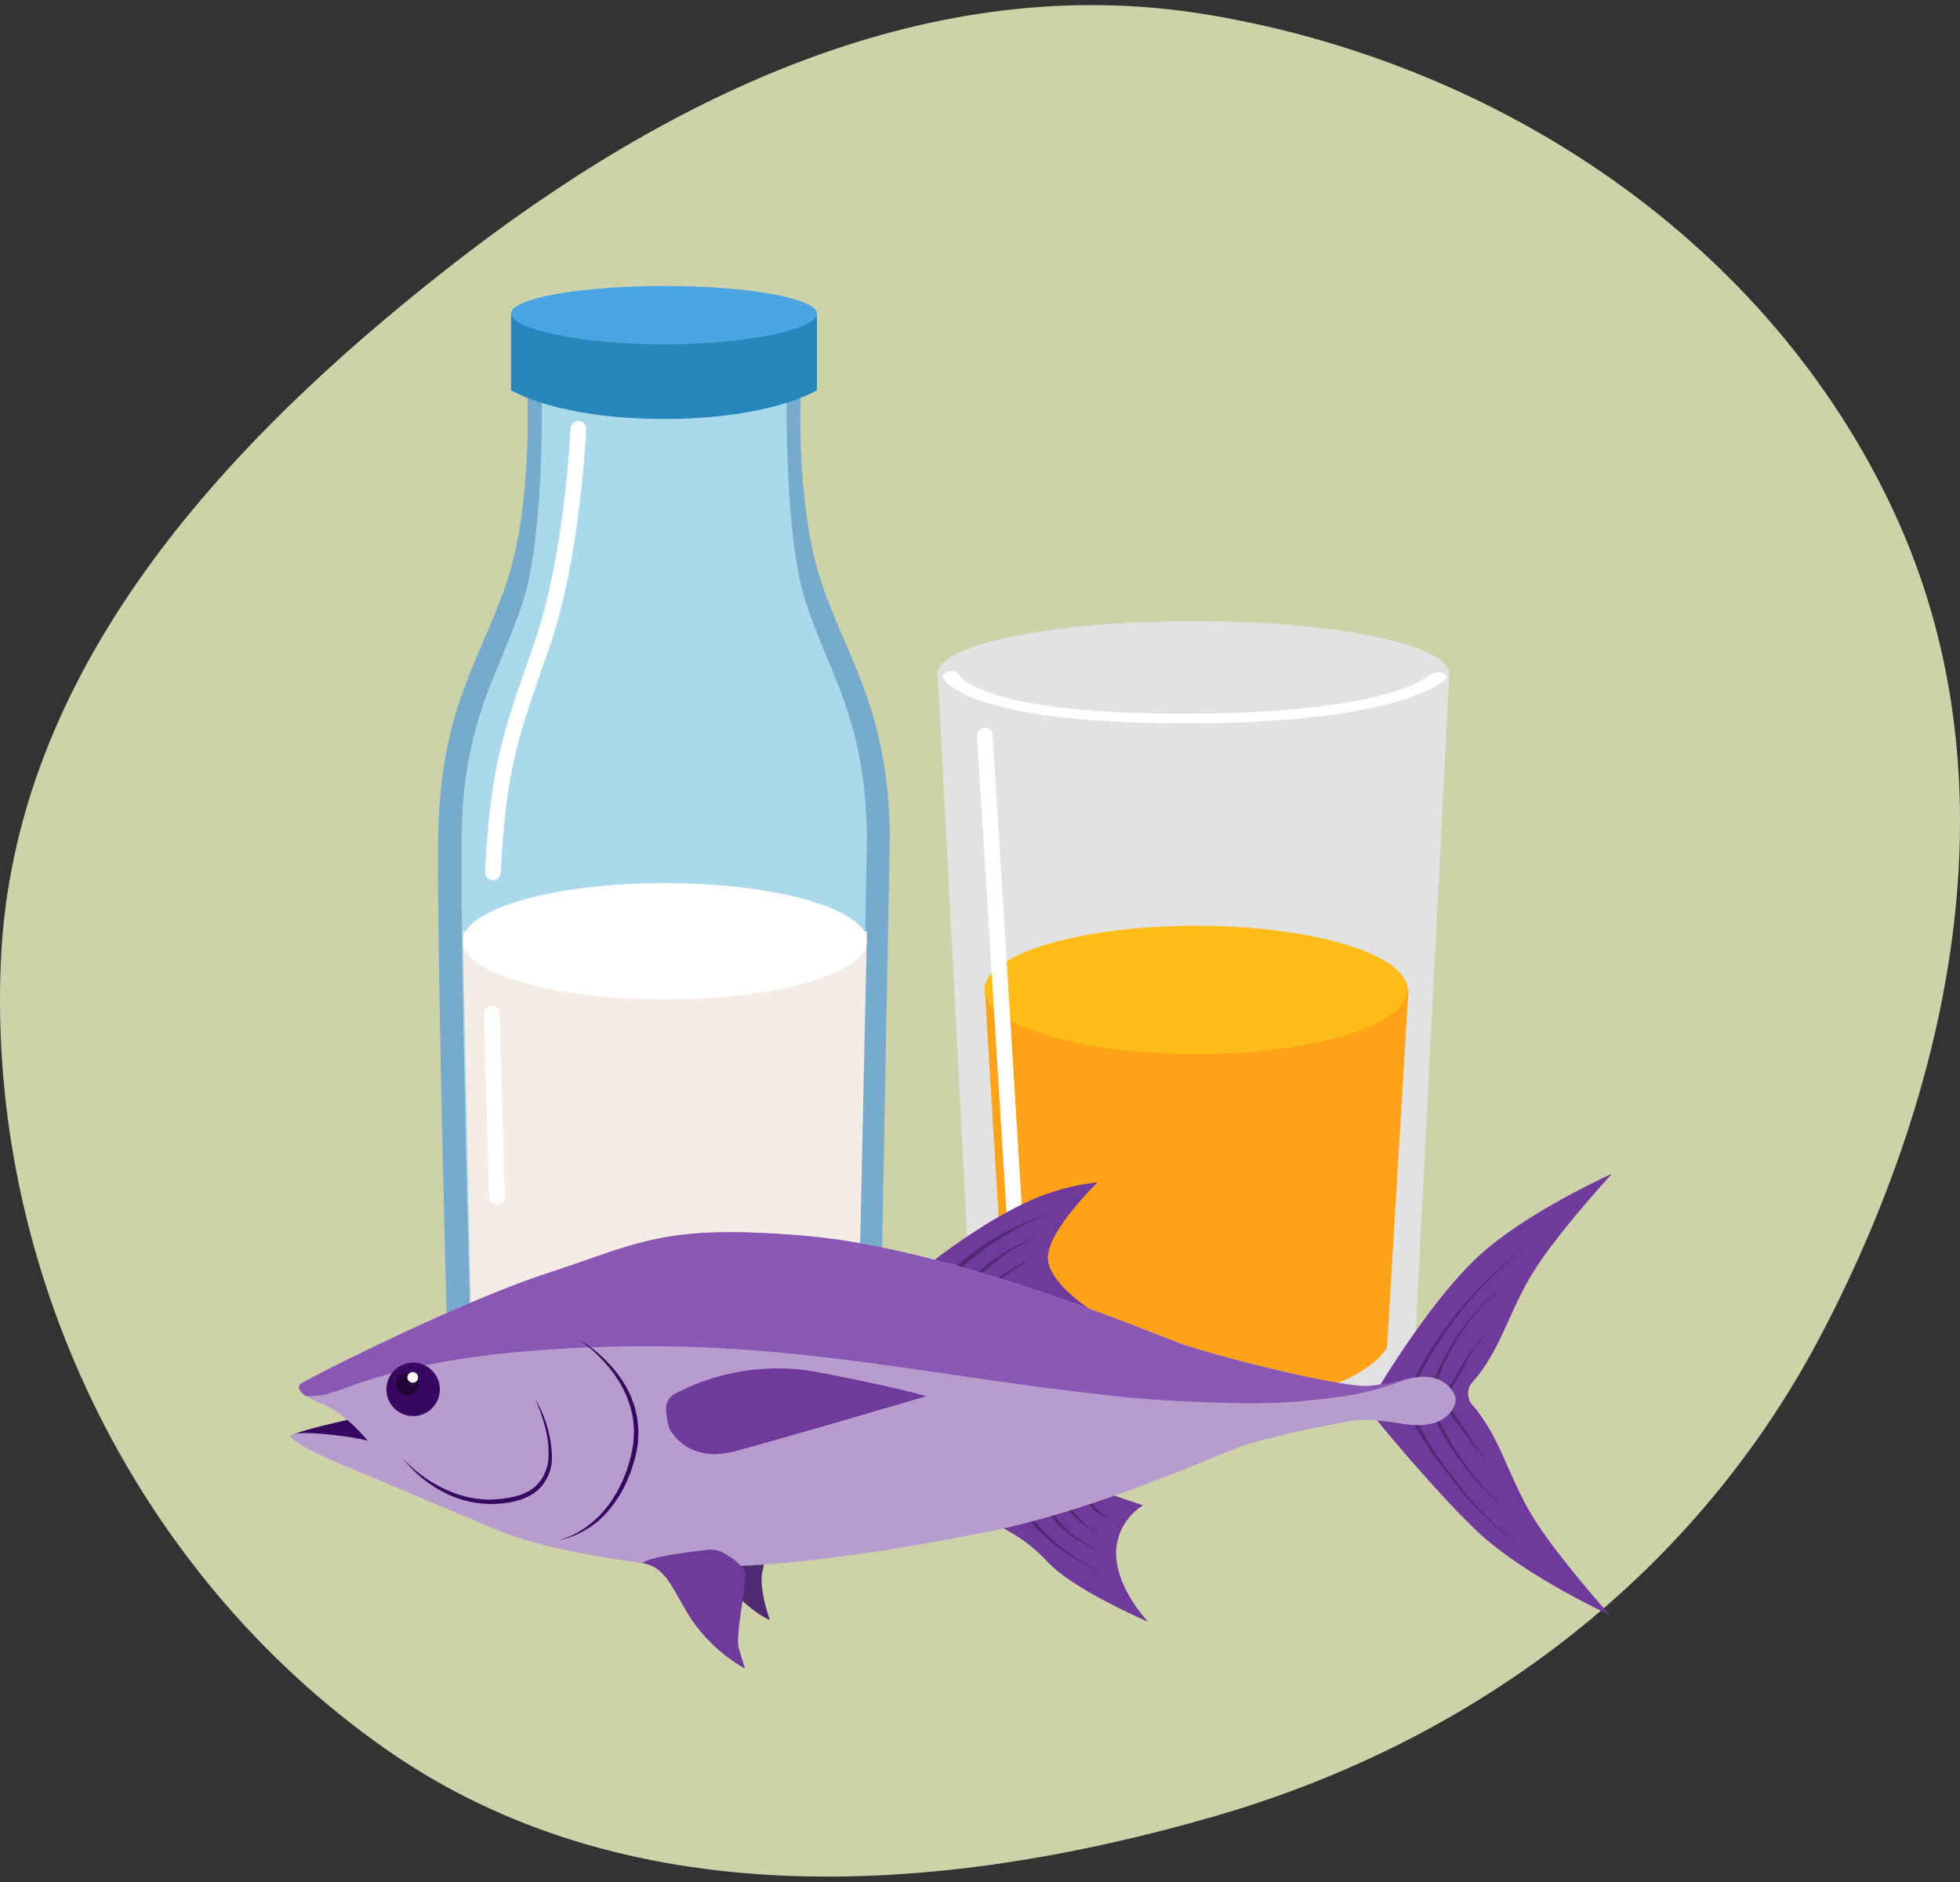 <svg xmlns="http://www.w3.org/2000/svg" width="250" height="240" fill="none" xmlns:v="https://vecta.io/nano"><rect width="100%" height="100%" fill="#333333" stroke="none"/><path d="M154.237 1.902c37.293 6.29 71.312 29.026 87.283 63.259 15.57 33.372 8.003 71.911-8.977 104.583-16.028 30.84-44.097 52.161-77.518 61.845-35.821 10.379-75.517 12.79-106.009-8.668C16.975 200.374-1.598 161.67.108 122.574 1.719 85.679 28.157 56.87 57.259 34.085c28.201-22.08 61.635-38.143 96.978-32.182z" fill="#cdd2a9"/><g clip-path="url(#A)"><g fill-rule="evenodd"><g fill="#e2e2e2"><path d="M119.608 85.932h65.259l-4.512 88.146c0 3.114-8.437 9.678-27.943 9.541-20.045-.136-28.285-6.372-28.285-9.487s-4.519-88.2-4.519-88.2z"/><path d="M152.235 79.205c18.013 0 32.632 3.006 32.632 6.713s-14.619 6.72-32.632 6.72-32.627-3.006-32.627-6.72 14.62-6.713 32.627-6.713z"/></g><path d="M125.621 126.328l2.726 44.867s4.771 8.178 23.295 7.817c21.66.382 25.279-7.177 25.279-7.177l2.727-45.596-54.027.089z" fill="#fea218"/><path d="M152.555 118.054c14.906 0 26.996 3.666 26.996 8.178s-12.09 8.179-26.996 8.179-26.983-3.653-26.983-8.179 12.091-8.178 26.983-8.178z" fill="#febc18"/></g><path d="M151.009 92.243c-27.992 0-30.67-5.623-30.752-5.868s.238-.681.818-.743 1.158.123 1.295.45c.054.095 2.917 5.214 30.601 4.914.212 0 22.805.116 29.566-5.003.225-.139.479-.222.742-.243s.528.02.772.121c.49.204.586.586.224.865-7.388 5.596-30.295 5.487-31.29 5.5l-1.976.007z" fill="#fff"/><path d="M113.502 106.569c-.218-16.166-5.452-22.491-8.744-32.333s-2.617-24.032-2.617-24.032H67.259s.682 14.197-2.624 24.032-8.519 16.167-8.738 32.333 1.309 69.914 1.309 69.914 2.685 11.859 25.054 13.386v.164c.831 0 1.649 0 2.44-.041s1.602.041 2.44.041v-.164c22.369-1.527 25.047-13.386 25.047-13.386l1.315-69.914z" fill="#78aacc"/><path d="M110.578 106.651c-.197-14.994-4.9-20.869-7.844-29.988s-2.352-29.109-2.352-29.109H69.078s.593 19.99-2.352 29.109-7.647 14.994-7.845 29.988 1.179 64.837 1.179 64.837 2.406 11 22.491 12.418v.15c.757 0 1.486 0 2.195-.041s1.438.041 2.188.041v-.15c20.072-1.418 22.492-12.418 22.492-12.418l1.151-64.837z" fill="#aad9ec"/><path d="M84.802 120.984c-8.642.039-17.268-.723-25.769-2.276l1.152 53.127s2.399 10.694 22.437 12.071v.143c.75 0 1.472 0 2.181-.034s1.438.034 2.188.034v-.143c20.031-1.363 22.437-12.071 22.437-12.071l1.152-53.127a139.79 139.79 0 0 1-25.777 2.276z" fill="#f5ece5"/><path d="M84.801 127.445c14.236 0 25.777-3.32 25.777-7.415s-11.541-7.415-25.777-7.415-25.776 3.32-25.776 7.415 11.54 7.415 25.777 7.415z" fill="#fff"/><path d="M104.198 39.988c-6.87 3.34-19.499 3.926-19.499 3.926s-12.636-.586-19.506-3.926v9.773s5.834 3.667 19.506 3.667 19.499-3.667 19.499-3.667v-9.773z" fill="#2687bd"/><path d="M104.198 39.988c0 1.936-8.73 3.926-19.499 3.926s-19.506-1.99-19.506-3.926 8.731-3.517 19.506-3.517 19.499 1.575 19.499 3.517z" fill="#4ca4e5"/><g stroke="#fff" stroke-width="2" stroke-linecap="round" stroke-linejoin="round"><path d="M125.621 93.797l4.382 70.943M62.74 129.265l.641 23.371m10.393-97.967s-.682 16.357-4.771 27.944-5.453 15.676-6.134 28.625"/></g><path d="M188.194 195.069c6.066 5.821 17.121 10.864 17.121 10.864s-7.061-7.851-10.073-12.949-3.933-9.869-7.607-14.013a2.3 2.3 0 0 1 0-2.508c3.715-4.089 4.676-8.86 7.743-13.938s10.223-12.834 10.223-12.834-11.096 4.942-17.223 10.701-12.752 16.902-12.752 16.902c.92.34 1.863.613 2.822.818a27 27 0 0 0-3.994 1.568s7.688 9.542 13.74 15.389z" fill="#6f3a9c"/><path d="M96.505 196.194l-6.291 3.449s5.084 5.814 7.974 6.938c-.041-.197-1.52-4.205-.886-6.379a4.83 4.83 0 0 0 .046-2.092c-.138-.693-.425-1.346-.843-1.916z" fill="#502a70"/><path d="M145.801 191.969l-5.998-2.045-14.353 3.912a19.94 19.94 0 0 1 8.226 5.398c3.408 3.585 12.779 7.586 12.779 7.586s-3.823-3.926-4.089-8.342a7.23 7.23 0 0 1 .827-3.725 7.24 7.24 0 0 1 2.608-2.784z" fill="#6f3a9c"/><g fill="#502a70"><path d="M140.908 200.631c-3.519-1.525-6.628-3.86-9.072-6.816-.02-.021-.045-.037-.072-.049s-.055-.017-.085-.017-.058.006-.085.017a.22.22 0 0 0-.071.049c-.041.041-.064.096-.064.154s.023.112.064.153c2.572 2.878 5.788 5.108 9.385 6.509zm-3.851-4.519a30.92 30.92 0 0 0 3.694 2.045c-1.235-.65-2.426-1.381-3.564-2.188-1.13-.796-2.084-1.817-2.801-2.999-.015-.025-.035-.046-.058-.063s-.049-.029-.078-.036-.057-.007-.085-.001a.21.21 0 0 0-.079.032c-.049.032-.084.082-.097.14s-.002.117.029.167a10.42 10.42 0 0 0 3.039 2.903zm3.046-.511a13.38 13.38 0 0 1-3.619-3.408c-.02-.021-.044-.037-.07-.049s-.055-.017-.083-.017-.057.006-.084.017-.05.028-.07.049a.22.22 0 0 0 0 .307c1.105 1.268 2.436 2.32 3.926 3.101zm1.486-1.772a6.31 6.31 0 0 1-2.283-2.235c-.035-.046-.087-.077-.144-.086s-.115.005-.163.038a.22.22 0 0 0-.091.146c-.005.03-.003.06.004.088s.021.056.039.079a6.57 6.57 0 0 0 2.638 1.97z"/></g><path d="M139.988 150.769a29.13 29.13 0 0 0-7.613 1.915c-6.134 2.481-13.141 7.96-13.141 7.96v2.911l20.256 3.7s-5.629-3.407-5.834-6.747 6.332-9.739 6.332-9.739z" fill="#6f3a9c"/><g fill="#502a70"><path d="M124.25 160.31a33.54 33.54 0 0 1 3.102-2.249 34.86 34.86 0 0 1 3.339-1.908 37.07 37.07 0 0 1 3.537-1.541c-1.225.39-2.428.845-3.605 1.363-2.367 1.05-4.609 2.36-6.686 3.906-1.054.768-2.051 1.611-2.985 2.521l.497.464a26.58 26.58 0 0 1 2.801-2.556zm-1.486 5.057l-.558-.388.572.368v-.041l.055-.082.115-.164.232-.327.505-.634 1.09-1.199a23.86 23.86 0 0 1 2.447-2.168 27 27 0 0 1 5.643-3.326c-2.066.777-4.03 1.802-5.847 3.054-.91.624-1.777 1.307-2.597 2.045l-1.186 1.179-.552.627-.266.327-.13.17-.061.089-.034.048c.259.218-.566-.314.572.422zm4.131-1.574a22.65 22.65 0 0 1 2.474-1.922l1.329-.838 1.363-.763-1.418.681-1.363.77a23.54 23.54 0 0 0-2.603 1.806 19.49 19.49 0 0 0-2.297 2.209c-.722.819-1.323 1.737-1.786 2.726l.641.232a10.69 10.69 0 0 1 1.54-2.618c.64-.82 1.349-1.584 2.12-2.283z"/></g><path d="M50.035 184.055l-2.542-3.68s-9.542 1.977-10.339 2.726 12.868 3.633 12.868 3.633l.014-2.679z" fill="#380762"/><g fill="#502a70"><path d="M180.369 176.797c3.479-7.319 8.689-13.679 15.178-18.532-6.604 4.766-11.949 11.068-15.573 18.361-.025.053-.029.113-.01.168s.06.1.112.126.113.028.168.009.1-.059.125-.112v-.02zm2.454.729a28.26 28.26 0 0 1 9.542-14.013c-4.646 3.504-8.105 8.35-9.91 13.883-.009.028-.013.057-.011.085a.24.24 0 0 0 .024.083c.013.025.032.048.054.066s.049.031.077.039c.048.004.096-.007.136-.033s.072-.065.088-.11zm1.745.661l2.447-4.498c.829-1.495 1.856-2.87 3.053-4.089-1.256 1.166-2.347 2.499-3.244 3.959l-2.631 4.39a.23.23 0 0 0-.028.081c-.003.029-.001.058.006.086s.021.054.039.077a.25.25 0 0 0 .065.056c.047.029.104.039.159.027s.102-.043.134-.089zm5.419 8.588l-2.488-3.408-2.317-3.53c-.034-.047-.085-.079-.142-.089a.23.23 0 0 0-.165.034c-.024.017-.044.038-.06.062a.23.23 0 0 0-.031.08c-.005.029-.005.058.002.086s.018.055.035.079l2.508 3.408 2.658 3.278zm-2.911.6a32.42 32.42 0 0 0 2.406 2.726 30.14 30.14 0 0 0 2.726 2.412c-.921-.776-1.795-1.606-2.617-2.487a31.38 31.38 0 0 1-2.31-2.774 35.18 35.18 0 0 1-2.045-2.992c-.62-1.023-1.18-2.081-1.677-3.169-.025-.053-.07-.093-.125-.112s-.115-.016-.168.009-.093.071-.112.126a.22.22 0 0 0 .01.167 30.08 30.08 0 0 0 1.799 3.17 35 35 0 0 0 2.113 2.924zm-.599 2.883a47.78 47.78 0 0 0 3.68 3.837c1.299 1.206 2.679 2.322 4.13 3.34-1.425-1.043-2.778-2.182-4.048-3.408-1.265-1.234-2.46-2.538-3.578-3.905l-3.17-4.24c-.995-1.458-1.922-2.971-2.726-4.512-.015-.027-.036-.051-.061-.07s-.053-.034-.084-.042-.062-.011-.093-.006a.23.23 0 0 0-.089.03c-.055.031-.096.083-.114.144s-.011.127.019.183a52.61 52.61 0 0 0 2.876 4.491l3.258 4.158z"/></g><path d="M37.154 183.122c-.102.818 5.078 3.135 7.674 4.165s17.039 7.245 19.22 8.056 6.509 2.419 17.864 3.993 28.455-.954 43.381-3.85 30.349-10.224 33.716-11.273c4.743-1.34 9.561-2.398 14.429-3.17 1.324.018 2.647.116 3.96.294 1.731.272 3.462.627 5.289.197 2.01-.47 3.544-2.46 2.774-3.837s-2.352-2.433-4.881-2.045c-2.208.321-3.803 1.214-5.99 1.179h-.055-.211a5.4 5.4 0 0 1-.729-.068c-6.625-.722-20.079-4.382-22.833-5.37-3.251-1.173-29.307-12.159-47.709-13.768s-21.285.839-33.11 4.696-30.902 13.631-31.542 14.108-.239 1.445 2.726 2.618 5.766 4.661 5.766 4.661c-2.883-.695-9.637-1.404-9.74-.586z" fill="#b79dcd"/><path d="M39.287 178.031c1.738.129 3.408-.545 5.064-1.138 8.111-2.945 16.746-4.185 25.354-4.771a180.31 180.31 0 0 1 25.313 0c14.994 1.056 29.757 3.973 44.676 5.623 4.389.586 8.86.858 13.29 1.042 7.238.293 11.702.266 18.872-.811a34.49 34.49 0 0 0 7.273-2.004s-3.831.9-5.65.757c-6.625-.682-19.977-4.328-22.73-5.323-3.251-1.172-29.307-12.159-47.709-13.767s-21.285.838-33.11 4.696-30.902 13.631-31.542 14.108c-.436.341-.389.886.613 1.567l.286.021z" fill="#8a57b5"/><g fill="#380762"><path d="M80.699 184.526c-.101.664-.249 1.32-.443 1.963l-.293.968-.375.933a16.48 16.48 0 0 1-.866 1.827c-.157.293-.354.566-.525.852l-.273.429-.3.402a12.54 12.54 0 0 1-2.862 2.829 10.65 10.65 0 0 1-3.66 1.731 11.31 11.31 0 0 0 6.877-4.28 14.22 14.22 0 0 0 2.099-3.578l.395-.968.32-.988c.211-.669.373-1.353.484-2.045a5.37 5.37 0 0 0 .109-1.043l.048-1.049-.089-1.043-.048-.525-.109-.511-.232-1.023-.354-.988a6.96 6.96 0 0 0-.416-.954 8.97 8.97 0 0 0-.498-.913c-1.441-2.366-3.451-4.334-5.848-5.725a18.58 18.58 0 0 1 3.067 2.685 15.49 15.49 0 0 1 2.392 3.258 12.46 12.46 0 0 1 1.363 3.762l.102.491.041.497.068.995-.061 1.002a4.82 4.82 0 0 1-.116 1.009zm-12.119 4.73a4.82 4.82 0 0 1-1.499 1.077 6.52 6.52 0 0 1-.872.354c-.307.075-.6.184-.92.232a12.48 12.48 0 0 1-1.895.272c-.314 0-.634.048-.954.055l-.954-.055a13.33 13.33 0 0 1-3.735-.865 16.27 16.27 0 0 1-3.408-1.806 17.73 17.73 0 0 1-2.958-2.529 15.87 15.87 0 0 0 6.202 4.771c2.475 1.043 5.211 1.303 7.838.743.327-.055.681-.177.975-.259a8.98 8.98 0 0 0 .934-.395 5.47 5.47 0 0 0 1.67-1.234c.91-1.039 1.409-2.374 1.404-3.755-.061-2.645-.808-5.228-2.168-7.497a21.08 21.08 0 0 1 1.295 3.68 12.11 12.11 0 0 1 .422 3.817c-.05 1.257-.537 2.457-1.377 3.394z"/></g><path d="M93.758 185.064c6.284-1.67 24.359-7.006 24.359-7.006s-3.087-1.029-13.985-3.108c-6.162-1.108-12.516-.125-18.055 2.794a2.16 2.16 0 0 0-1.125 2.045 10.1 10.1 0 0 0 .409 2.331s2.113 4.621 8.397 2.944z" fill="#6f3a9c"/><path d="M56.102 177.179a3.41 3.41 0 0 0-.572-1.89c-.373-.56-.903-.996-1.524-1.255s-1.304-.329-1.964-.2a3.41 3.41 0 0 0-1.745.923c-.478.473-.805 1.077-.94 1.736s-.073 1.343.18 1.966a3.41 3.41 0 0 0 1.24 1.537c.556.378 1.212.584 1.884.59.45.005.897-.08 1.315-.249s.797-.42 1.117-.737.574-.694.747-1.109a3.41 3.41 0 0 0 .263-1.312z" fill="#380762"/><path d="M53.375 176.538c.001-.282-.081-.557-.236-.792s-.377-.419-.637-.528a1.42 1.42 0 0 0-.823-.085 1.43 1.43 0 0 0-1.124 1.114c-.056.276-.029.562.077.823s.288.484.521.642.508.242.79.244a1.42 1.42 0 0 0 .546-.106c.173-.071.331-.175.464-.307a1.42 1.42 0 0 0 .311-.46c.072-.173.11-.358.111-.545z" fill="#22043b"/><path d="M53.327 175.652a.68.68 0 0 0-.421-.629.68.68 0 0 0-.743.147c-.095.096-.16.217-.187.349a.68.68 0 0 0 .29.7.68.68 0 0 0 .861-.085.68.68 0 0 0 .2-.482z" fill="#fff"/><path d="M95.032 200.481c-.177-.79-1.575-1.758-2.59-2.365-.651-.398-1.416-.566-2.174-.477-2.304.252-7.449.893-8.356 1.697 3.074.45 3.796 3.272 6.291 7.197 1.775 2.57 4.104 4.708 6.816 6.257l-.797-2.61c-.477-1.595 1.097-8.438.811-9.699z" fill="#6f3a9c"/></g><defs><clipPath id="A"><path fill="#fff" transform="translate(37.12 36.471)" d="M0 0h168.46v176.319H0z"/></clipPath></defs></svg>